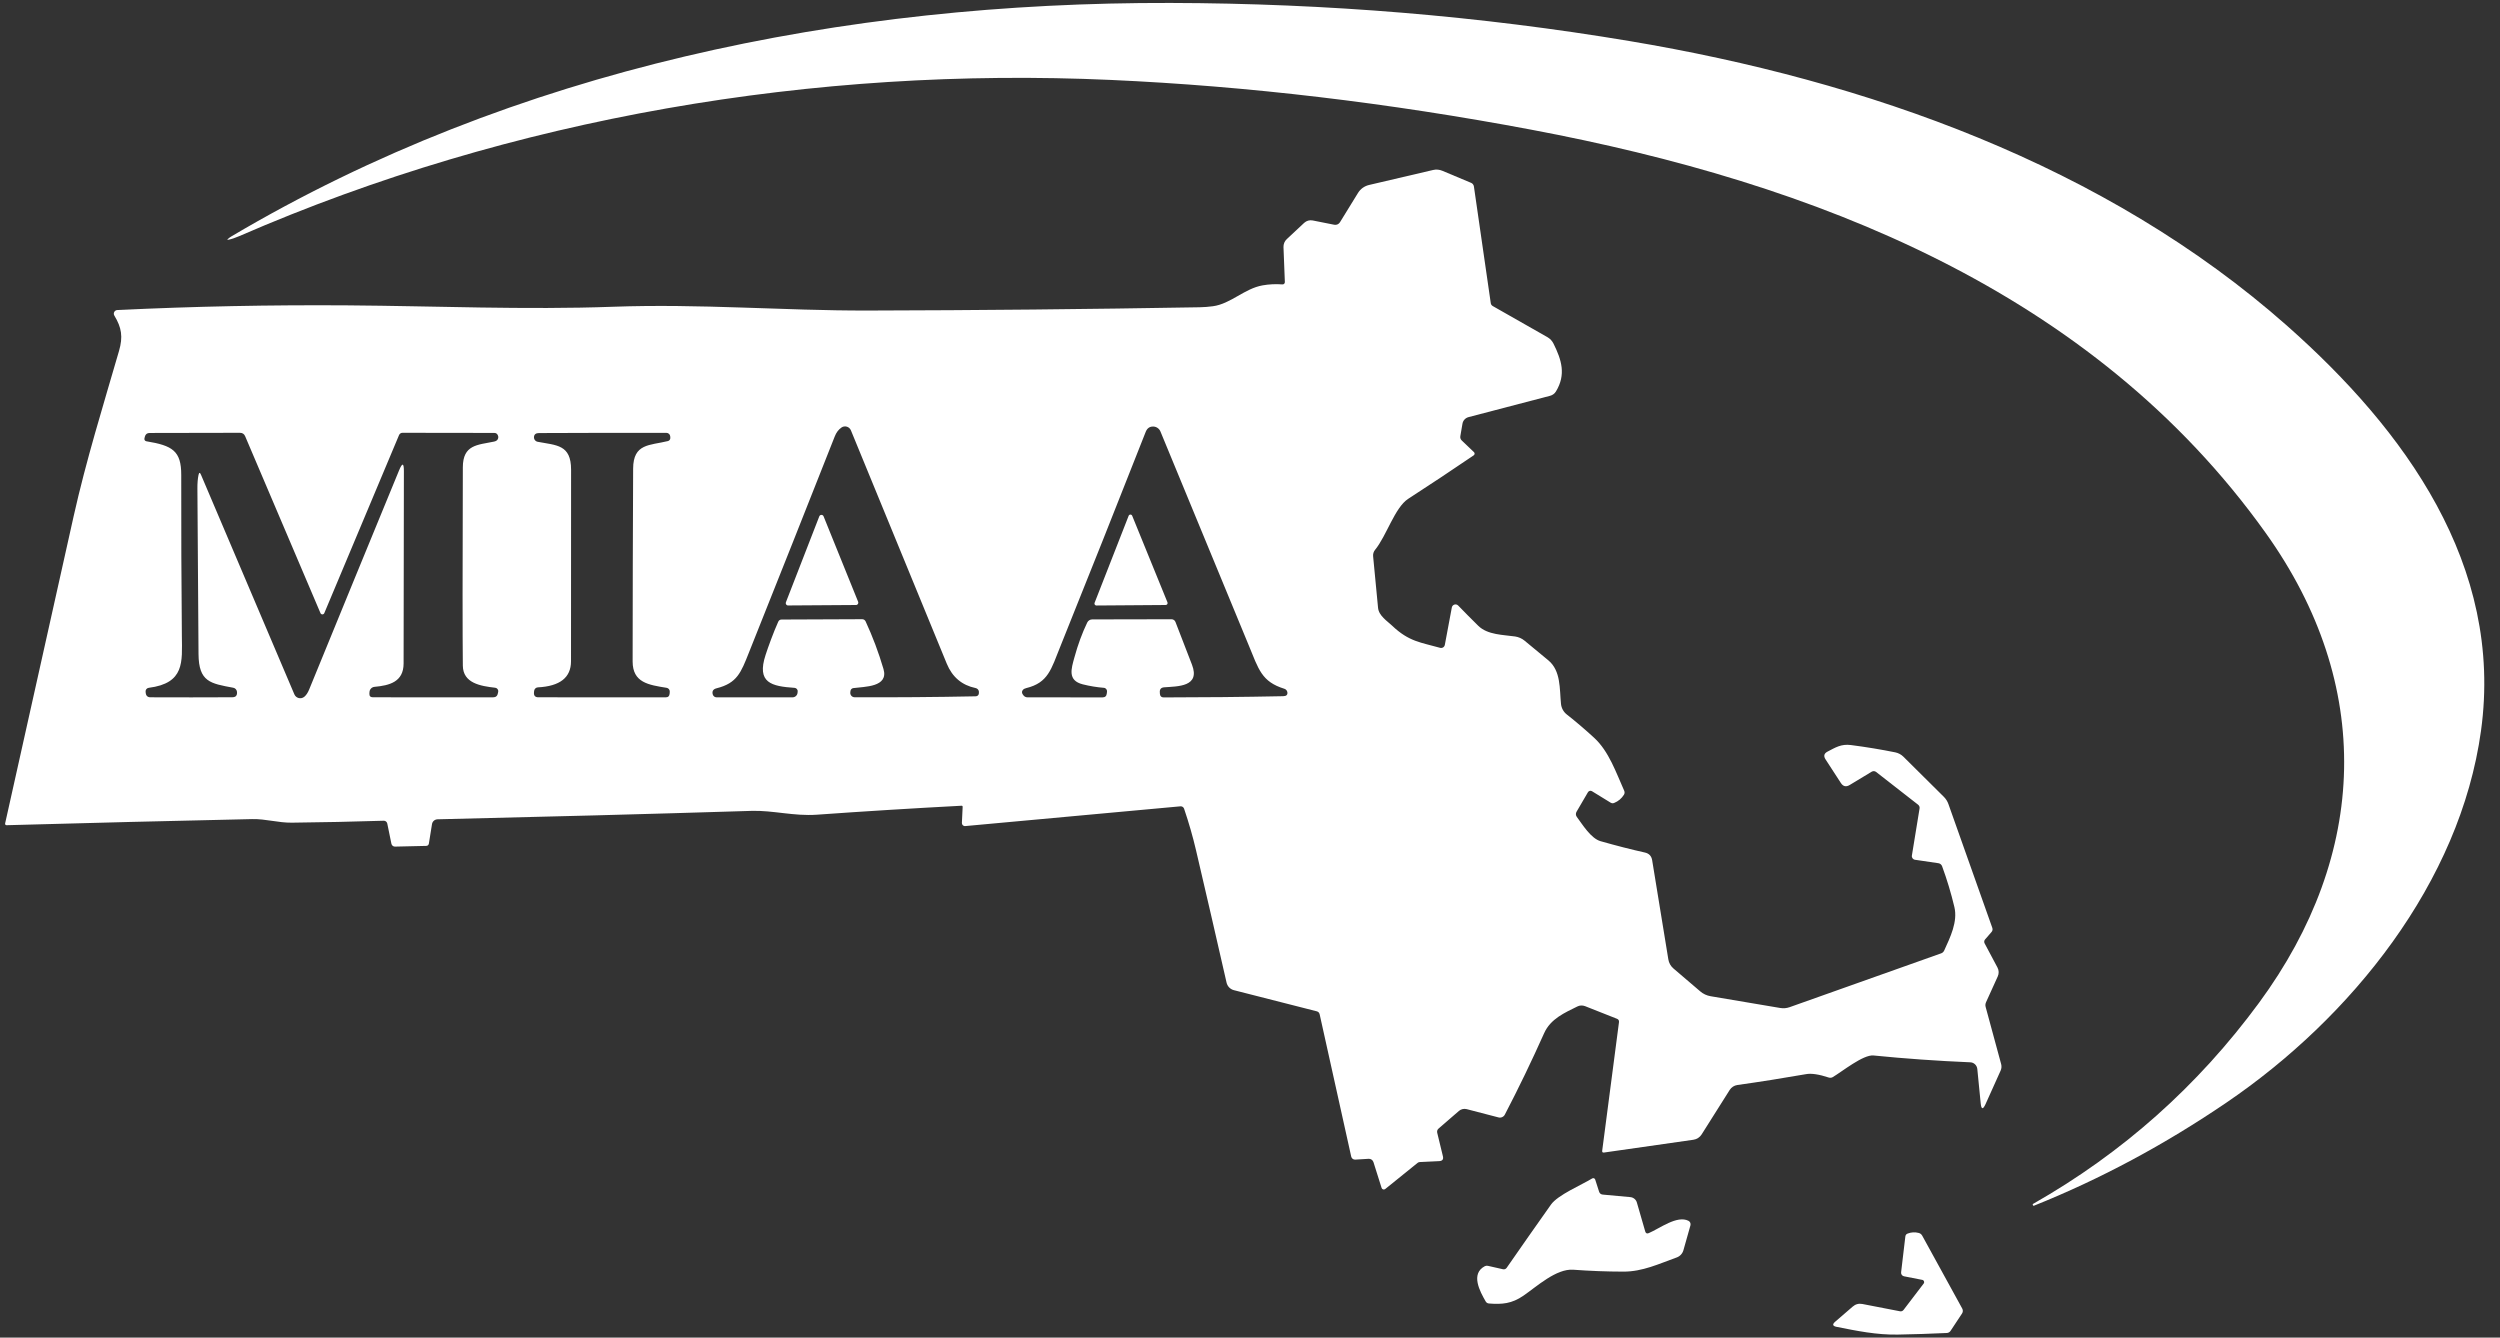 <svg width="157" height="84" viewBox="0 0 157 84" fill="none" xmlns="http://www.w3.org/2000/svg">
<rect x="0" y="0" width="157" height="84" fill="#333333" stroke="none"/>
<g id="Group">
<g id="Group_2">
<path id="Vector" d="M14.51 14.858C32.326 4.303 53.043 0.135 73.506 0.185C83.33 0.209 92.942 1.005 102.344 2.58C117.157 5.063 132.198 10.337 143.655 20.482C151.002 26.99 157.241 35.496 155.807 45.892C154.494 55.435 147.643 63.923 139.825 69.24C135.931 71.889 131.904 74.046 127.744 75.714C127.707 75.73 127.681 75.719 127.665 75.682L127.662 75.679C127.644 75.645 127.654 75.616 127.688 75.597C133.299 72.406 138.024 68.2 141.865 62.978C148.744 53.623 149.09 43.007 142.302 33.492C131.385 18.19 113.832 11.475 96.185 8.148C87.176 6.452 78.372 5.409 69.77 5.02C51.174 4.181 32.189 7.36 15.04 14.823C14.778 14.937 14.544 15.016 14.34 15.056C14.269 15.069 14.261 15.053 14.314 15.006C14.379 14.948 14.445 14.897 14.51 14.858Z" fill="white"/>
</g>
<g id="Group_3">
<path id="Vector_2" d="M60.454 50.677C60.457 50.624 60.431 50.597 60.378 50.6C57.337 50.761 54.306 50.949 51.286 51.164C49.867 51.264 48.528 50.883 47.206 50.923C40.602 51.127 34.027 51.301 27.475 51.452C27.302 51.458 27.155 51.584 27.129 51.757L26.932 52.985C26.919 53.061 26.853 53.12 26.775 53.122L24.806 53.167C24.698 53.17 24.604 53.093 24.58 52.987L24.321 51.719C24.3 51.614 24.205 51.537 24.098 51.542C22.171 51.603 20.249 51.643 18.332 51.664C17.465 51.675 16.678 51.418 15.826 51.439C10.674 51.553 5.535 51.68 0.41 51.823C0.352 51.825 0.308 51.77 0.321 51.714C1.755 45.275 3.189 38.839 4.628 32.405C5.41 28.908 6.474 25.489 7.473 22.043C7.733 21.148 7.636 20.572 7.182 19.82C7.09 19.672 7.192 19.479 7.365 19.471C12.174 19.24 17.003 19.142 21.856 19.177C27.393 19.219 32.973 19.465 38.505 19.264C43.979 19.066 49.162 19.513 54.5 19.502C61.448 19.486 68.396 19.418 75.341 19.296C75.619 19.291 75.894 19.269 76.169 19.232C77.284 19.084 78.157 18.118 79.295 17.92C79.701 17.848 80.115 17.83 80.537 17.861C80.621 17.869 80.692 17.798 80.689 17.713L80.603 15.524C80.595 15.331 80.671 15.143 80.813 15.014L81.903 13.995C82.048 13.862 82.244 13.807 82.433 13.844L83.791 14.114C83.93 14.143 84.072 14.082 84.148 13.96L85.283 12.116C85.438 11.864 85.684 11.687 85.97 11.618L89.994 10.676C90.191 10.628 90.395 10.647 90.582 10.726L92.393 11.486C92.482 11.525 92.545 11.61 92.561 11.708L93.62 19.039C93.631 19.116 93.678 19.182 93.743 19.219L97.181 21.175C97.346 21.27 97.48 21.413 97.563 21.585C98.067 22.602 98.358 23.523 97.713 24.584C97.632 24.719 97.498 24.817 97.346 24.856L92.22 26.196C92.026 26.248 91.877 26.407 91.843 26.608L91.709 27.389C91.691 27.498 91.722 27.588 91.801 27.665L92.566 28.395C92.627 28.453 92.616 28.551 92.548 28.596C91.198 29.515 89.826 30.425 88.434 31.327C87.593 31.873 87.074 33.651 86.358 34.525C86.263 34.638 86.216 34.789 86.232 34.937C86.34 36.004 86.442 37.081 86.541 38.166C86.586 38.672 87.121 39.003 87.42 39.288C88.487 40.307 89.247 40.344 90.437 40.683C90.571 40.723 90.71 40.636 90.736 40.495L91.174 38.153C91.208 37.962 91.442 37.891 91.575 38.029C91.966 38.434 92.385 38.857 92.834 39.299C93.424 39.879 94.417 39.863 95.149 39.971C95.372 40.006 95.573 40.093 95.749 40.239C96.234 40.638 96.73 41.048 97.236 41.469C98.033 42.131 97.936 43.266 98.03 44.203C98.056 44.465 98.187 44.706 98.392 44.867C98.971 45.323 99.543 45.81 100.109 46.331C101.04 47.181 101.491 48.525 102 49.658C102.036 49.74 102.031 49.833 101.984 49.909C101.834 50.147 101.63 50.319 101.37 50.425C101.294 50.457 101.218 50.452 101.147 50.407L99.975 49.687C99.889 49.634 99.776 49.663 99.724 49.75L99.005 50.981C98.948 51.079 98.953 51.206 99.021 51.296C99.378 51.778 99.907 52.651 100.513 52.826C101.507 53.109 102.437 53.347 103.303 53.54C103.562 53.599 103.714 53.76 103.756 54.025L104.771 60.247C104.807 60.472 104.92 60.673 105.091 60.819L106.779 62.261C106.965 62.42 107.188 62.523 107.429 62.563L111.797 63.301C111.999 63.336 112.196 63.317 112.387 63.251L121.902 59.871C121.988 59.842 122.059 59.776 122.098 59.688C122.473 58.863 122.956 57.886 122.735 56.96C122.528 56.089 122.271 55.234 121.962 54.395C121.925 54.295 121.836 54.226 121.734 54.21L120.258 53.993C120.132 53.974 120.045 53.855 120.066 53.731L120.549 50.769C120.565 50.682 120.528 50.592 120.457 50.536L117.817 48.477C117.738 48.417 117.631 48.411 117.544 48.462L116.16 49.298C115.934 49.435 115.748 49.393 115.604 49.168L114.644 47.689C114.506 47.477 114.55 47.313 114.773 47.199C115.255 46.95 115.615 46.709 116.239 46.789C117.198 46.913 118.129 47.067 119.028 47.249C119.217 47.289 119.393 47.382 119.532 47.519L122.072 50.039C122.203 50.169 122.303 50.327 122.363 50.502L125.116 58.267C125.15 58.365 125.134 58.455 125.066 58.532L124.66 59C124.602 59.066 124.592 59.164 124.634 59.244L125.444 60.766C125.535 60.938 125.541 61.142 125.459 61.319L124.725 62.936C124.681 63.034 124.67 63.134 124.699 63.238L125.672 66.824C125.709 66.961 125.698 67.107 125.638 67.237L124.694 69.335C124.529 69.698 124.426 69.682 124.387 69.282L124.175 67.131C124.151 66.9 123.962 66.721 123.734 66.713C121.655 66.625 119.629 66.482 117.657 66.284C117.007 66.22 115.691 67.292 115.095 67.644C115.022 67.686 114.933 67.697 114.852 67.671C114.233 67.467 113.756 67.395 113.423 67.456C111.955 67.713 110.515 67.941 109.102 68.139C108.908 68.168 108.735 68.279 108.627 68.446L106.863 71.241C106.748 71.424 106.556 71.548 106.344 71.577L100.736 72.379C100.644 72.392 100.605 72.355 100.618 72.263L101.672 64.193C101.685 64.09 101.643 64.018 101.546 63.979L99.538 63.185C99.378 63.124 99.202 63.132 99.053 63.209C98.269 63.6 97.377 63.976 96.971 64.886C96.192 66.63 95.369 68.335 94.504 69.997C94.428 70.143 94.265 70.214 94.108 70.174L92.105 69.653C91.934 69.611 91.754 69.653 91.62 69.767L90.34 70.876C90.264 70.939 90.233 71.04 90.257 71.138L90.613 72.607C90.663 72.805 90.584 72.908 90.382 72.919L89.16 72.977C89.113 72.98 89.066 72.996 89.027 73.027L86.992 74.671C86.914 74.734 86.796 74.7 86.764 74.602L86.253 72.982C86.211 72.85 86.085 72.763 85.949 72.773L85.107 72.824C84.989 72.832 84.882 72.749 84.856 72.633L82.876 63.706C82.853 63.6 82.79 63.534 82.685 63.508L77.493 62.184C77.26 62.126 77.079 61.941 77.027 61.703C76.4 58.947 75.76 56.176 75.108 53.387C74.911 52.543 74.662 51.675 74.361 50.788C74.329 50.69 74.235 50.627 74.132 50.637L60.614 51.878C60.499 51.889 60.402 51.794 60.407 51.68L60.454 50.677ZM49.084 38.907L54.149 38.886C54.238 38.886 54.319 38.939 54.359 39.021C54.802 39.977 55.177 40.974 55.483 42.014C55.819 43.163 54.293 43.115 53.585 43.213C53.493 43.227 53.423 43.298 53.41 43.388L53.399 43.475C53.378 43.639 53.501 43.785 53.666 43.788C56.204 43.798 58.732 43.78 61.249 43.729C61.414 43.727 61.49 43.632 61.477 43.446C61.469 43.33 61.385 43.234 61.272 43.211C60.41 43.033 59.804 42.523 59.456 41.676C57.471 36.835 55.465 31.952 53.438 27.027C53.341 26.794 53.058 26.706 52.851 26.844C52.662 26.971 52.518 27.162 52.419 27.416C50.633 31.944 48.834 36.47 47.028 40.993C46.533 42.234 46.294 42.901 45.002 43.224C44.789 43.277 44.708 43.404 44.758 43.602C44.786 43.714 44.886 43.793 44.999 43.793H49.77C49.931 43.793 50.067 43.674 50.085 43.515L50.093 43.433C50.109 43.314 50.02 43.205 49.899 43.197C48.454 43.099 47.5 42.89 48.08 41.125C48.234 40.649 48.575 39.704 48.874 39.042C48.916 38.952 48.987 38.907 49.084 38.907ZM68.278 39.095C68.335 38.976 68.456 38.899 68.59 38.899L73.574 38.889C73.684 38.889 73.781 38.958 73.82 39.061C74.161 39.94 74.507 40.834 74.856 41.742C75.396 43.142 73.954 43.099 73.112 43.163C72.911 43.179 72.819 43.287 72.837 43.491L72.842 43.578C72.856 43.724 72.934 43.798 73.078 43.798C75.556 43.796 78.057 43.772 80.582 43.721C80.784 43.719 80.87 43.634 80.847 43.473C80.831 43.37 80.758 43.287 80.661 43.256C79.219 42.808 79.046 42.036 78.411 40.503C76.568 36.049 74.722 31.579 72.876 27.098C72.803 26.921 72.635 26.799 72.444 26.788C72.208 26.775 72.043 26.886 71.948 27.127C70.179 31.624 68.393 36.115 66.589 40.599C66.01 42.038 65.829 42.874 64.447 43.213C64.356 43.237 64.29 43.269 64.251 43.314C64.148 43.422 64.162 43.547 64.287 43.687C64.348 43.753 64.434 43.793 64.523 43.793L69.24 43.796C69.397 43.796 69.487 43.716 69.505 43.56L69.521 43.436C69.534 43.314 69.445 43.203 69.324 43.195C68.889 43.16 68.448 43.089 68.003 42.978C67.027 42.734 67.276 42.001 67.476 41.276C67.693 40.482 67.961 39.754 68.278 39.095ZM25.364 29.596C25.361 33.484 25.354 37.51 25.346 41.67C25.343 42.83 24.449 43.049 23.516 43.134C23.348 43.15 23.214 43.287 23.204 43.457L23.198 43.549C23.188 43.711 23.262 43.79 23.421 43.79L30.962 43.793C31.14 43.793 31.242 43.703 31.271 43.526L31.287 43.441C31.308 43.316 31.221 43.203 31.098 43.19C30.17 43.084 29.079 42.904 29.066 41.803C29.045 39.961 29.045 35.808 29.066 29.345C29.071 27.921 29.981 27.948 31.03 27.731C31.137 27.707 31.208 27.665 31.247 27.604C31.302 27.516 31.308 27.426 31.263 27.331C31.221 27.236 31.148 27.188 31.046 27.188L25.272 27.18C25.181 27.18 25.097 27.236 25.06 27.323L20.367 38.502C20.322 38.611 20.173 38.611 20.126 38.505L15.396 27.397C15.336 27.252 15.226 27.18 15.068 27.18L9.397 27.191C9.237 27.191 9.135 27.27 9.096 27.426L9.072 27.527C9.049 27.611 9.104 27.699 9.19 27.712C10.829 27.982 11.385 28.313 11.382 29.827C11.377 33.201 11.39 36.576 11.421 39.95C11.437 41.57 11.605 42.906 9.34 43.195C9.216 43.211 9.13 43.319 9.143 43.444L9.151 43.512C9.169 43.698 9.272 43.79 9.455 43.79C11.167 43.798 12.877 43.796 14.583 43.788C14.696 43.785 14.775 43.761 14.819 43.711C14.877 43.647 14.898 43.555 14.88 43.43C14.861 43.309 14.769 43.211 14.649 43.19C13.215 42.922 12.481 42.827 12.467 41.075C12.439 37.61 12.415 34.149 12.397 30.687C12.394 30.351 12.418 30.062 12.467 29.827C12.504 29.66 12.557 29.655 12.622 29.814L18.485 43.602C18.589 43.849 18.896 43.928 19.106 43.761C19.224 43.666 19.329 43.512 19.415 43.301C21.303 38.685 23.185 34.096 25.063 29.536C25.265 29.046 25.367 29.064 25.364 29.596ZM33.764 27.744C34.95 27.971 35.864 27.913 35.864 29.496C35.862 33.508 35.862 37.52 35.859 41.533C35.857 42.552 35.164 43.094 33.78 43.166C33.654 43.171 33.555 43.269 33.542 43.393L33.534 43.483C33.515 43.687 33.607 43.79 33.812 43.79L41.808 43.793C41.96 43.793 42.041 43.716 42.052 43.565L42.062 43.446C42.07 43.325 41.986 43.213 41.866 43.195C40.728 43.012 39.729 42.872 39.729 41.538C39.732 37.502 39.742 33.466 39.761 29.43C39.768 27.839 40.799 27.982 41.947 27.699C42.041 27.675 42.104 27.588 42.096 27.49L42.091 27.408C42.083 27.281 41.976 27.183 41.85 27.183C39.152 27.18 36.486 27.183 33.851 27.196C33.662 27.196 33.557 27.27 33.536 27.421C33.515 27.575 33.615 27.715 33.764 27.744Z" fill="white"/>
</g>
<g id="Group_4">
<path id="Vector_3" d="M68.74 37.859L70.879 32.391C70.918 32.291 71.06 32.288 71.102 32.391L73.317 37.827C73.349 37.907 73.291 37.994 73.207 37.994L68.852 38.026C68.766 38.026 68.708 37.938 68.74 37.859Z" fill="white"/>
</g>
<g id="Group_5">
<path id="Vector_4" d="M49.354 37.825L51.451 32.428C51.501 32.304 51.671 32.304 51.721 32.426L53.892 37.793C53.931 37.888 53.863 37.994 53.761 37.994L49.49 38.023C49.388 38.026 49.317 37.92 49.354 37.825Z" fill="white"/>
</g>
<g id="Group_6">
<path id="Vector_5" d="M103.543 77.439C104.238 77.143 105.318 76.304 106.034 76.666C106.139 76.719 106.191 76.839 106.16 76.952L105.719 78.514C105.659 78.726 105.502 78.895 105.295 78.969C104.188 79.366 103.155 79.861 101.952 79.858C100.9 79.856 99.852 79.816 98.806 79.739C97.733 79.657 96.509 80.795 95.667 81.372C94.939 81.872 94.333 81.925 93.504 81.859C93.415 81.851 93.347 81.809 93.302 81.732C92.941 81.108 92.335 79.996 93.247 79.517C93.305 79.488 93.371 79.48 93.434 79.493L94.391 79.71C94.477 79.729 94.566 79.694 94.616 79.623C95.539 78.292 96.467 76.968 97.398 75.653C97.828 75.041 99.325 74.414 99.988 74.007C100.059 73.962 100.153 73.996 100.179 74.078L100.421 74.832C100.457 74.946 100.533 75.007 100.651 75.02L102.387 75.179C102.581 75.198 102.744 75.333 102.796 75.52L103.32 77.334C103.354 77.453 103.431 77.49 103.543 77.439Z" fill="white"/>
</g>
<g id="Group_7">
<path id="Vector_6" d="M120.724 80.377L119.574 80.152C119.456 80.131 119.374 80.02 119.39 79.898L119.655 77.656C119.665 77.561 119.715 77.498 119.804 77.466C120.027 77.381 120.258 77.368 120.496 77.429C120.593 77.453 120.664 77.511 120.714 77.598L123.228 82.177C123.283 82.275 123.278 82.397 123.215 82.489L122.494 83.579C122.442 83.659 122.353 83.709 122.258 83.712C121.23 83.76 120.203 83.794 119.178 83.812C117.848 83.836 116.611 83.579 115.331 83.325C115.088 83.275 115.059 83.169 115.248 83.005L116.349 82.055C116.524 81.902 116.729 81.846 116.96 81.891L119.322 82.349C119.406 82.365 119.49 82.333 119.542 82.264L120.808 80.605C120.871 80.52 120.827 80.398 120.724 80.377Z" fill="white"/>
</g>
</g>
</svg>
